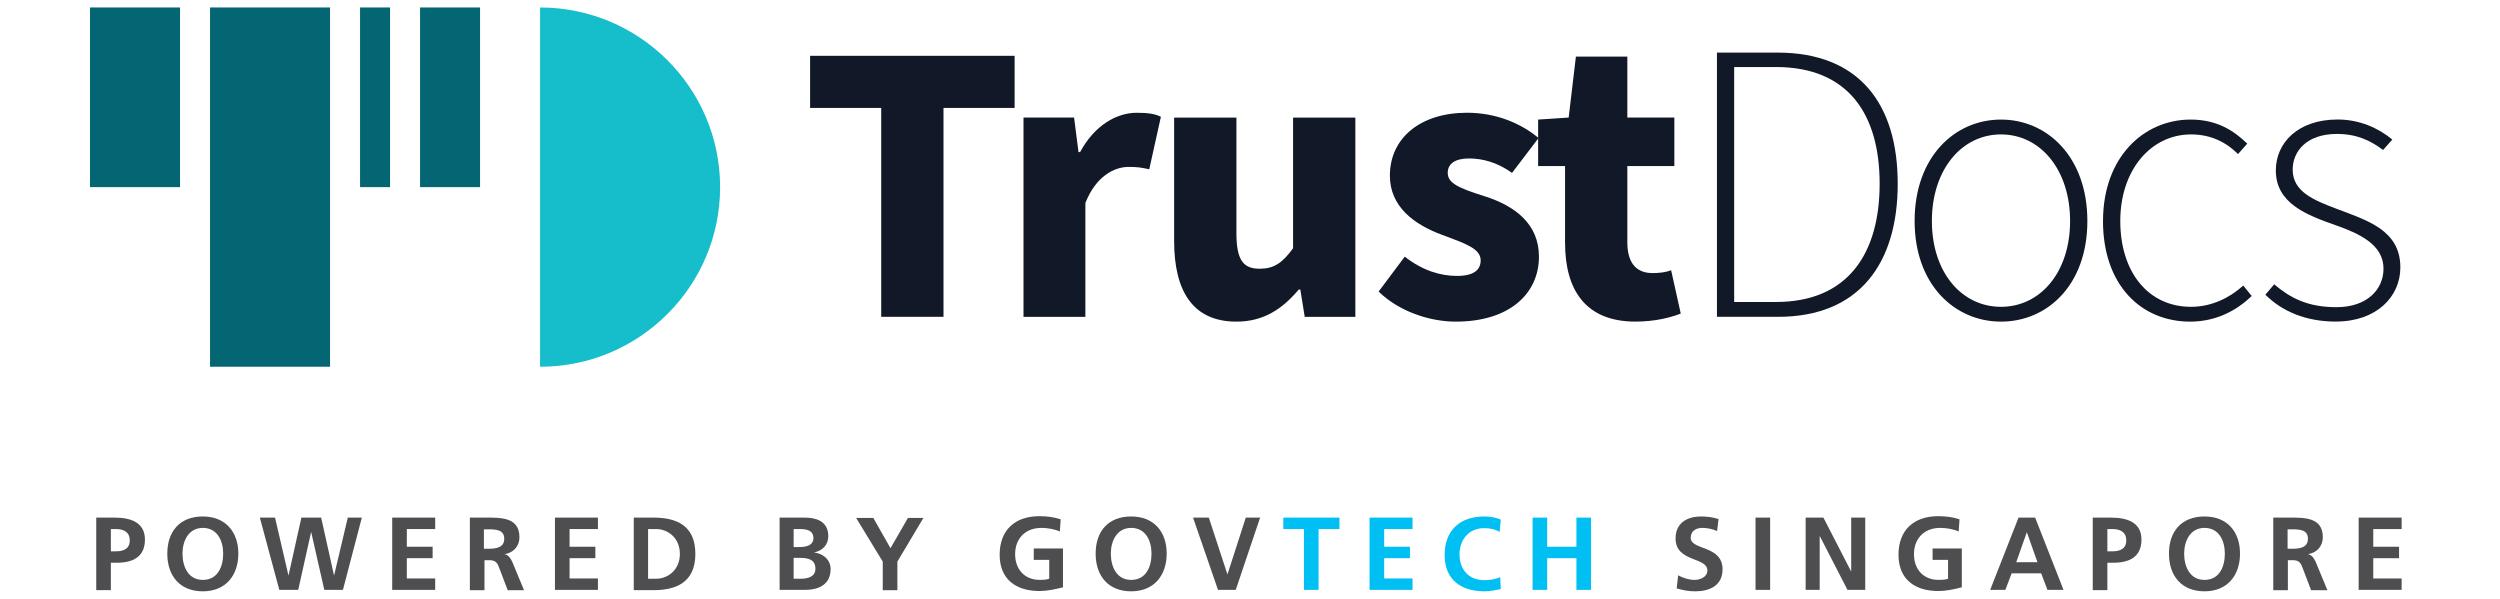 <svg width="167" height="40" viewBox="0 0 167 40" fill="none" xmlns="http://www.w3.org/2000/svg">
<g clip-path="url(#clip0_7524_32265)">
<g clip-path="url(#clip1_7524_32265)">
<path d="M58.865 7.21H54.115V3.728H67.776V7.21H63.026V21.163H58.865V7.21Z" fill="#111928"/>
<path d="M68.368 7.853H71.749L72.044 10.157H72.152C73.118 8.363 74.596 7.533 75.936 7.533C76.714 7.533 77.171 7.613 77.548 7.801L76.77 11.309C76.287 11.201 75.993 11.149 75.401 11.149C74.409 11.149 73.201 11.791 72.503 13.559V21.165H68.37V7.853H68.368Z" fill="#111928"/>
<path d="M78.432 16.102V7.854H82.593V15.568C82.593 17.416 83.076 17.951 84.15 17.951C85.09 17.951 85.653 17.578 86.377 16.585V7.856H90.538V21.166H87.156L86.862 19.343H86.754C85.653 20.655 84.392 21.485 82.593 21.485C79.666 21.485 78.432 19.424 78.432 16.102Z" fill="#111928"/>
<path d="M92.093 19.475L93.837 17.145C95.071 18.109 96.278 18.431 97.326 18.431C98.452 18.431 98.909 18.029 98.909 17.387C98.909 16.583 97.783 16.235 96.36 15.699C94.454 15.003 92.844 13.797 92.844 11.735C92.844 9.217 94.885 7.531 97.997 7.531C99.958 7.531 101.621 8.253 102.776 9.219L101.004 11.549C100.038 10.853 99.044 10.585 98.132 10.585C97.166 10.585 96.709 10.961 96.709 11.549C96.709 12.245 97.46 12.567 99.152 13.103C101.192 13.745 102.802 14.951 102.802 17.147C102.802 19.585 100.87 21.485 97.246 21.485C95.474 21.485 93.436 20.789 92.093 19.477V19.475Z" fill="#111928"/>
<path d="M104.545 16.235V11.093H102.747V7.987L104.787 7.853L105.27 3.781H108.706V7.853H111.847V11.093H108.706V16.181C108.706 17.681 109.403 18.243 110.397 18.243C110.826 18.243 111.283 18.189 111.632 18.055L112.275 20.947C111.578 21.215 110.558 21.483 109.243 21.483C105.916 21.483 104.547 19.367 104.547 16.233L104.545 16.235Z" fill="#111928"/>
<path d="M114.69 3.514H118.743C124.219 3.514 126.768 6.968 126.768 12.272C126.768 17.576 124.219 21.164 118.771 21.164H114.692V3.514H114.69ZM118.635 20.172C123.465 20.172 125.56 16.904 125.56 12.272C125.56 7.64 123.467 4.478 118.635 4.478H115.843V20.172H118.635Z" fill="#111928"/>
<path d="M127.896 14.763C127.896 10.477 130.579 7.987 133.666 7.987C136.752 7.987 139.436 10.477 139.436 14.763C139.436 19.049 136.752 21.485 133.666 21.485C130.579 21.485 127.896 19.021 127.896 14.763ZM138.282 14.763C138.282 11.335 136.295 8.979 133.666 8.979C131.036 8.979 129.05 11.335 129.05 14.763C129.05 18.191 131.036 20.495 133.666 20.495C136.295 20.495 138.282 18.191 138.282 14.763Z" fill="#111928"/>
<path d="M140.482 14.763C140.482 10.477 143.22 7.987 146.333 7.987C148.105 7.987 149.231 8.737 150.117 9.595L149.5 10.291C148.722 9.515 147.702 8.979 146.359 8.979C143.701 8.979 141.635 11.335 141.635 14.763C141.635 18.191 143.513 20.495 146.359 20.495C147.754 20.495 148.963 19.879 149.849 19.075L150.412 19.771C149.337 20.815 147.942 21.485 146.305 21.485C143.004 21.485 140.48 19.021 140.48 14.763H140.482Z" fill="#111928"/>
<path d="M151.325 19.689L151.916 18.993C152.991 19.903 154.145 20.519 156.077 20.519C158.144 20.519 159.218 19.313 159.218 17.947C159.218 16.313 157.555 15.591 156.051 15.055C154.065 14.359 152.025 13.581 152.025 11.385C152.025 9.563 153.474 7.983 156.158 7.983C157.607 7.983 158.867 8.545 159.807 9.323L159.19 10.019C158.332 9.377 157.418 8.947 156.103 8.947C154.063 8.947 153.151 10.125 153.151 11.331C153.151 12.803 154.546 13.367 156.103 13.955C158.144 14.731 160.344 15.375 160.344 17.865C160.344 19.793 158.787 21.481 156.023 21.481C154.011 21.481 152.428 20.785 151.327 19.687L151.325 19.689Z" fill="#111928"/>
<path d="M48.103 12.5C48.103 5.878 42.713 0.5 36.077 0.5V24.5C42.713 24.5 48.103 19.122 48.103 12.5Z" fill="#16BDCA"/>
<path d="M12.026 0.5H6.013V12.5H12.026V0.5Z" fill="#036672"/>
<path d="M26.056 0.5H24.052V12.5H26.056V0.5Z" fill="#036672"/>
<path d="M32.068 0.5H28.06V12.5H32.068V0.5Z" fill="#036672"/>
<path d="M22.047 0.5H14.03V24.5H22.047V0.5Z" fill="#036672"/>
</g>
</g>
<g clip-path="url(#clip2_7524_32265)">
<path d="M6.429 34.576H7.654C8.706 34.576 9.682 34.882 9.682 36.046C9.682 37.21 8.859 37.591 7.807 37.591H7.405V39.423H6.429V34.576ZM7.405 36.828H7.749C8.228 36.828 8.668 36.675 8.668 36.103C8.668 35.53 8.247 35.34 7.749 35.34H7.405V36.809V36.828Z" fill="#4E4D50"/>
<path d="M13.549 34.5C15.061 34.5 15.922 35.531 15.922 36.981C15.922 38.431 15.08 39.5 13.549 39.5C12.018 39.5 11.176 38.469 11.176 36.981C11.176 35.492 12.018 34.5 13.549 34.5ZM13.549 38.737C14.544 38.737 14.908 37.859 14.908 36.981C14.908 36.103 14.506 35.263 13.549 35.263C12.592 35.263 12.19 36.141 12.19 36.981C12.19 37.821 12.554 38.737 13.549 38.737Z" fill="#4E4D50"/>
<path d="M17.357 34.576H18.372L19.271 38.45L20.133 34.576H21.453L22.315 38.45L23.233 34.576H24.171L22.908 39.404H21.664L20.784 35.53L19.922 39.404H18.659L17.357 34.576Z" fill="#4E4D50"/>
<path d="M26.2 34.576H29.071V35.34H27.176V36.523H28.899V37.286H27.176V38.641H29.071V39.404H26.2V34.576Z" fill="#4E4D50"/>
<path d="M31.368 34.576H32.421C33.454 34.576 34.699 34.538 34.699 35.893C34.699 36.466 34.316 36.924 33.703 37.019C33.971 37.057 34.124 37.324 34.22 37.534L35.005 39.424H33.914L33.34 37.916C33.206 37.553 33.072 37.42 32.67 37.42H32.363V39.424H31.387V34.576H31.368ZM32.325 36.656H32.651C33.129 36.656 33.684 36.58 33.684 35.989C33.684 35.397 33.148 35.359 32.651 35.359H32.325V36.656Z" fill="#4E4D50"/>
<path d="M37.071 34.576H39.942V35.34H38.047V36.523H39.77V37.286H38.047V38.641H39.942V39.404H37.071V34.576Z" fill="#4E4D50"/>
<path d="M42.335 34.576H43.656C45.148 34.576 46.45 35.072 46.45 37C46.45 38.927 45.129 39.423 43.656 39.423H42.335V34.576ZM43.292 38.66H43.828C44.632 38.66 45.416 38.05 45.416 37C45.416 35.95 44.632 35.34 43.828 35.34H43.292V38.66Z" fill="#4E4D50"/>
<path d="M52.059 34.576H53.762C54.394 34.576 55.331 34.748 55.331 35.817C55.331 36.389 54.949 36.79 54.374 36.904C55.025 36.981 55.485 37.42 55.485 38.011C55.485 39.233 54.394 39.404 53.781 39.404H52.078V34.576H52.059ZM53.016 36.542H53.417C53.819 36.542 54.336 36.446 54.336 35.95C54.336 35.397 53.839 35.34 53.398 35.34H53.016V36.523V36.542ZM53.016 38.66H53.475C53.934 38.66 54.47 38.546 54.47 37.992C54.47 37.362 53.953 37.267 53.475 37.267H53.016V38.66Z" fill="#4E4D50"/>
<path d="M58.968 37.516L57.188 34.596H58.336L59.484 36.619L60.652 34.596H61.685L59.944 37.516V39.424H58.968V37.516Z" fill="#4E4D50"/>
<path d="M70.816 35.511C70.433 35.339 69.955 35.263 69.572 35.263C68.442 35.263 67.811 36.026 67.811 37.019C67.811 38.011 68.423 38.736 69.457 38.736C69.725 38.736 69.935 38.717 70.088 38.66V37.4H69.055V36.637H71.007V39.232C70.49 39.366 69.955 39.48 69.438 39.48C67.868 39.48 66.777 38.698 66.777 37.057C66.777 35.416 67.792 34.48 69.438 34.48C69.993 34.48 70.452 34.557 70.854 34.69L70.797 35.511H70.816Z" fill="#4E4D50"/>
<path d="M75.562 34.5C77.093 34.5 77.935 35.531 77.935 36.981C77.935 38.431 77.093 39.5 75.562 39.5C74.031 39.5 73.189 38.469 73.189 36.981C73.189 35.492 74.031 34.5 75.562 34.5ZM75.562 38.737C76.557 38.737 76.921 37.859 76.921 36.981C76.921 36.103 76.519 35.263 75.562 35.263C74.605 35.263 74.203 36.141 74.203 36.981C74.203 37.821 74.567 38.737 75.562 38.737Z" fill="#4E4D50"/>
<path d="M79.715 34.576H80.749L81.993 38.374L83.218 34.576H84.175L82.548 39.404H81.362L79.696 34.576H79.715Z" fill="#4E4D50"/>
<path d="M87.123 35.34H85.726V34.576H89.477V35.34H88.08V39.404H87.104V35.34H87.123Z" fill="#00BFF2"/>
<path d="M91.486 34.576H94.357V35.34H92.463V36.523H94.185V37.286H92.463V38.641H94.357V39.404H91.486V34.576Z" fill="#00BFF2"/>
<path d="M100.272 39.347C99.908 39.424 99.544 39.5 99.161 39.5C97.592 39.5 96.501 38.718 96.501 37.076C96.501 35.435 97.515 34.5 99.161 34.5C99.487 34.5 99.908 34.557 100.252 34.71L100.176 35.531C99.812 35.321 99.468 35.282 99.123 35.282C98.128 35.282 97.496 36.046 97.496 37.038C97.496 38.031 98.109 38.756 99.142 38.756C99.525 38.756 99.984 38.679 100.214 38.546L100.252 39.347H100.272Z" fill="#00BFF2"/>
<path d="M102.377 34.576H103.353V36.523H105.305V34.576H106.281V39.404H105.305V37.286H103.353V39.404H102.377V34.576Z" fill="#00BFF2"/>
<path d="M114.703 35.473C114.397 35.34 114.052 35.263 113.708 35.263C113.363 35.263 112.942 35.416 112.942 35.931C112.942 36.771 115.067 36.408 115.067 38.031C115.067 39.099 114.225 39.5 113.248 39.5C112.712 39.5 112.483 39.424 112.004 39.309L112.1 38.431C112.425 38.603 112.808 38.737 113.191 38.737C113.574 38.737 114.052 38.546 114.052 38.107C114.052 37.191 111.928 37.572 111.928 35.969C111.928 34.882 112.77 34.5 113.631 34.5C114.052 34.5 114.435 34.557 114.799 34.672L114.703 35.473Z" fill="#4E4D50"/>
<path d="M117.269 34.576H118.245V39.404H117.269V34.576Z" fill="#4E4D50"/>
<path d="M120.617 34.576H121.804L123.66 38.183V34.576H124.598V39.404H123.412L121.555 35.797V39.404H120.617V34.576Z" fill="#4E4D50"/>
<path d="M130.858 35.511C130.475 35.339 129.997 35.263 129.614 35.263C128.485 35.263 127.853 36.026 127.853 37.019C127.853 38.011 128.465 38.736 129.499 38.736C129.767 38.736 129.977 38.717 130.131 38.66V37.4H129.097V36.637H131.049V39.232C130.532 39.366 129.997 39.48 129.48 39.48C127.91 39.48 126.819 38.698 126.819 37.057C126.819 35.416 127.834 34.48 129.48 34.48C130.035 34.48 130.494 34.557 130.896 34.69L130.839 35.511H130.858Z" fill="#4E4D50"/>
<path d="M134.857 34.576H135.948L137.843 39.404H136.771L136.35 38.297H134.379L133.958 39.404H132.943L134.838 34.576H134.857ZM135.393 35.55L134.685 37.553H136.101L135.393 35.55Z" fill="#4E4D50"/>
<path d="M139.796 34.576H141.021C142.074 34.576 143.05 34.882 143.05 36.046C143.05 37.21 142.227 37.591 141.174 37.591H140.772V39.423H139.796V34.576ZM140.772 36.828H141.117C141.595 36.828 142.035 36.675 142.035 36.103C142.035 35.53 141.614 35.34 141.117 35.34H140.772V36.809V36.828Z" fill="#4E4D50"/>
<path d="M147.26 34.5C148.791 34.5 149.633 35.531 149.633 36.981C149.633 38.431 148.791 39.5 147.26 39.5C145.729 39.5 144.887 38.469 144.887 36.981C144.887 35.492 145.729 34.5 147.26 34.5ZM147.26 38.737C148.255 38.737 148.619 37.859 148.619 36.981C148.619 36.103 148.217 35.263 147.26 35.263C146.303 35.263 145.901 36.141 145.901 36.981C145.901 37.821 146.265 38.737 147.26 38.737Z" fill="#4E4D50"/>
<path d="M151.835 34.576H152.888C153.921 34.576 155.165 34.538 155.165 35.893C155.165 36.466 154.783 36.924 154.17 37.019C154.438 37.057 154.591 37.324 154.687 37.534L155.472 39.424H154.381L153.806 37.916C153.672 37.553 153.538 37.42 153.136 37.42H152.83V39.424H151.854V34.576H151.835ZM152.811 36.656H153.136C153.615 36.656 154.17 36.58 154.17 35.989C154.17 35.397 153.634 35.359 153.136 35.359H152.811V36.656Z" fill="#4E4D50"/>
<path d="M157.558 34.576H160.429V35.34H158.534V36.523H160.256V37.286H158.534V38.641H160.429V39.404H157.558V34.576Z" fill="#4E4D50"/>
</g>
<defs>
<clipPath id="clip0_7524_32265">
<rect width="166.857" height="24" fill="white" transform="translate(0 0.5)"/>
</clipPath>
<clipPath id="clip1_7524_32265">
<rect width="154.33" height="24" fill="white" transform="translate(6.013 0.5)"/>
</clipPath>
<clipPath id="clip2_7524_32265">
<rect width="154" height="5" fill="white" transform="translate(6.429 34.5)"/>
</clipPath>
</defs>
</svg>
